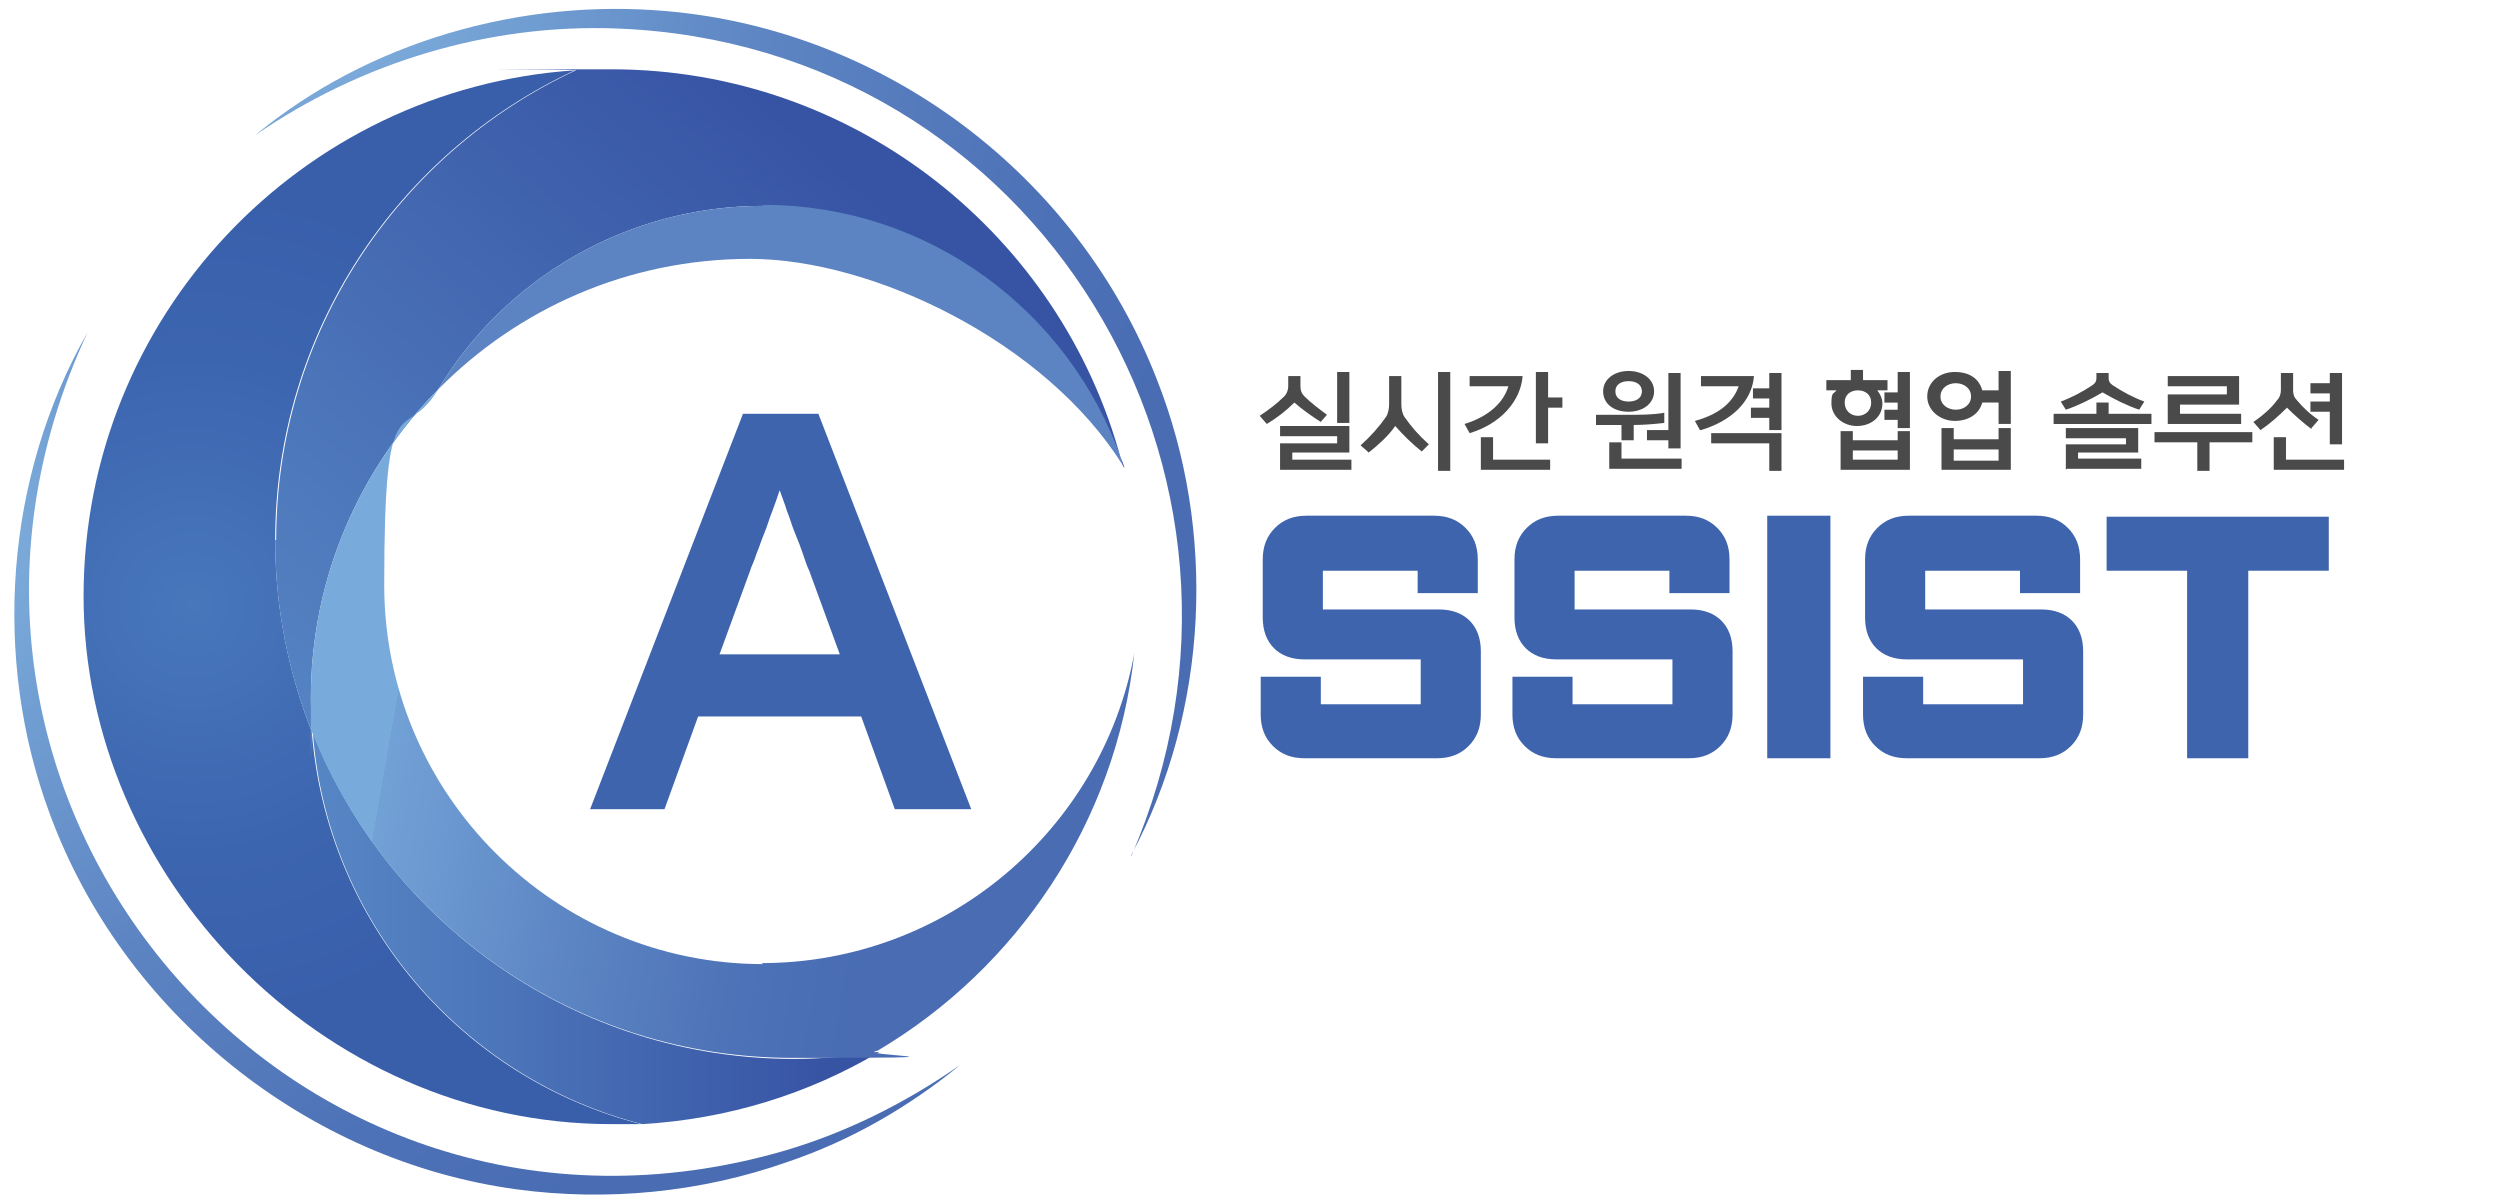 <?xml version="1.0" encoding="UTF-8"?>
<svg id="_레이어_1" data-name="레이어 1" xmlns="http://www.w3.org/2000/svg" version="1.1" xmlns:xlink="http://www.w3.org/1999/xlink" viewBox="0 0 245.3 118.1">
  <defs>
    <style>
      .cls-1 {
        fill: url(#_무제_그라디언트_29-2);
      }

      .cls-1, .cls-2, .cls-3, .cls-4, .cls-5, .cls-6, .cls-7, .cls-8, .cls-9, .cls-10 {
        stroke-width: 0px;
      }

      .cls-2 {
        fill: url(#_무제_그라디언트_15-2);
      }

      .cls-3 {
        fill: url(#_무제_그라디언트_21);
      }

      .cls-4 {
        fill: url(#_무제_그라디언트_25);
      }

      .cls-5 {
        fill: #4d4599;
      }

      .cls-6 {
        fill: url(#_무제_그라디언트_15);
      }

      .cls-7 {
        fill: #5c83c2;
      }

      .cls-8 {
        fill: #4b4a4a;
      }

      .cls-9 {
        fill: #3e64ae;
      }

      .cls-10 {
        fill: url(#_무제_그라디언트_29);
      }
    </style>
    <radialGradient id="_무제_그라디언트_25" data-name="무제 그라디언트 25" cx="18.9" cy="59.4" fx="18.9" fy="59.4" r="40.9" gradientUnits="userSpaceOnUse">
      <stop offset="0" stop-color="#4877bc"/>
      <stop offset=".6" stop-color="#3c65af"/>
      <stop offset="1" stop-color="#395fab"/>
    </radialGradient>
    <linearGradient id="_무제_그라디언트_15" data-name="무제 그라디언트 15" x1="32.2" y1="81.1" x2="92" y2="12.6" gradientUnits="userSpaceOnUse">
      <stop offset="0" stop-color="#5786c5"/>
      <stop offset=".3" stop-color="#4d77bb"/>
      <stop offset=".9" stop-color="#3754a4"/>
    </linearGradient>
    <linearGradient id="_무제_그라디언트_15-2" data-name="무제 그라디언트 15" x1="30.6" y1="91" x2="86.2" y2="91" xlink:href="#_무제_그라디언트_15"/>
    <linearGradient id="_무제_그라디언트_21" data-name="무제 그라디언트 21" x1="39.1" y1="67.7" x2="93.1" y2="77.1" gradientUnits="userSpaceOnUse">
      <stop offset="0" stop-color="#79aadc"/>
      <stop offset="0" stop-color="#72a1d6"/>
      <stop offset=".4" stop-color="#5b84c2"/>
      <stop offset=".7" stop-color="#4d72b7"/>
      <stop offset=".9" stop-color="#496cb3"/>
    </linearGradient>
    <radialGradient id="_무제_그라디언트_29" data-name="무제 그라디언트 29" cx="-9.1" cy="52.6" fx="-9.1" fy="52.6" r="91.7" gradientUnits="userSpaceOnUse">
      <stop offset="0" stop-color="#83b4e1"/>
      <stop offset=".2" stop-color="#73a1d4"/>
      <stop offset=".5" stop-color="#5c84c2"/>
      <stop offset=".8" stop-color="#4e72b7"/>
      <stop offset="1" stop-color="#496cb3"/>
    </radialGradient>
    <radialGradient id="_무제_그라디언트_29-2" data-name="무제 그라디언트 29" cx="30.1" cy="-3.5" fx="30.1" fy="-3.5" r="93.2" xlink:href="#_무제_그라디언트_29"/>
  </defs>
  <path class="cls-4" d="M30.6,71.8c-2.3-5.8-3.6-12.2-3.6-18.8,0-20.4,12-38,29.4-46.1C29.5,8.7,8.2,31.1,8.2,58.5s23.2,51.8,51.8,51.8,2,0,2.9,0c-17.6-4.5-30.8-19.8-32.3-38.4Z"/>
  <path class="cls-6" d="M27,53c0,6.7,1.3,13,3.6,18.8,0-1.1-.1-2.2-.1-3.3,0-11.8,4.8-22.5,12.5-30.3,6.5-10.8,18.4-18,31.9-18s30,10.4,35.1,24.9c-5.9-22-26.1-38.3-50-38.3s-2.3,0-3.5.1c-17.4,8.1-29.4,25.7-29.4,46.1Z"/>
  <path class="cls-2" d="M77.9,103.9c-21.4,0-39.8-13.3-47.2-32,1.4,18.6,14.7,33.9,32.3,38.4,8.5-.5,16.4-3,23.3-7.1-2.7.4-5.5.7-8.3.7Z"/>
  <path class="cls-3" d="M74.9,94.6c-20.5,0-37.2-16.7-37.2-37.2s1.9-13.6,5.3-19.2c-7.7,7.8-12.5,18.5-12.5,30.3s0,2.2.1,3.3c7.5,18.8,25.8,32,47.2,32s5.6-.2,8.3-.7c13.7-8.1,23.4-22.4,25.2-39-3.2,17.3-18.4,30.4-36.6,30.4Z"/>
  <path class="cls-5" d="M110.3,45.9c0-.3-.2-.6-.3-.9,0,.2.1.5.2.7,0,0,0,.1.1.2Z"/>
  <path class="cls-7" d="M74.9,20.2c-13.5,0-25.4,7.2-31.9,18,7.8-7.9,18.6-12.8,30.6-12.8s29,8.1,36.6,20.3c0-.2-.1-.5-.2-.7-5.1-14.5-18.9-24.9-35.1-24.9Z"/>
  <path class="cls-10" d="M8.6,32.6c-21.3,45.6,19.9,94.4,68.4,80.3,6.1-1.8,11.9-4.7,17.2-8.4-5,4.1-10.7,7.4-16.9,9.5-8.5,3-17.7,3.9-26.6,2.7-20.6-2.8-38.6-17.3-45.8-36.8C-.8,64.6.5,46.8,8.6,32.6h0Z"/>
  <path class="cls-1" d="M111,84C127.3,46.5,101.7,4.4,60.6,2.8c-12.6-.5-25.2,3.3-35.6,10.5C36.1,4.1,51.1-.2,65.5,1.1c21.4,1.9,40.2,16.1,48,36.1,5.9,14.9,5.1,32.5-2.5,46.7h0Z"/>
  <path class="cls-9" d="M95.2,79.4h-7.4l-3.3-9.1h-16l-3.3,9.1h-7.3l15-38.8h7.4l15,38.8ZM82.4,64.2l-3-8.2c-.2-.4-.4-1-.6-1.6s-.5-1.4-.8-2.1c-.3-.7-.5-1.5-.8-2.2-.2-.7-.5-1.4-.7-2-.2.6-.4,1.2-.7,2-.3.7-.5,1.5-.8,2.2-.3.7-.5,1.4-.8,2.1-.2.7-.5,1.2-.6,1.6l-3,8.2h11.6Z"/>
  <g>
    <path class="cls-9" d="M145.3,70.1c0,1.3-.4,2.3-1.2,3.1-.8.8-1.8,1.2-3.1,1.2h-13c-1.3,0-2.3-.4-3.1-1.2-.8-.8-1.2-1.8-1.2-3.1v-3.7h5.9v2.7h9.8v-4.4h-11.4c-1.3,0-2.3-.4-3-1.1-.7-.7-1.1-1.7-1.1-3v-5.7c0-1.3.4-2.3,1.2-3.1s1.8-1.2,3.1-1.2h12.5c1.3,0,2.3.4,3.1,1.2s1.2,1.8,1.2,3.1v3.3h-5.9v-2.2h-9.3v3.8h11.4c1.3,0,2.3.4,3,1.1.7.7,1.1,1.7,1.1,3v6.3Z"/>
    <path class="cls-9" d="M170,70.1c0,1.3-.4,2.3-1.2,3.1-.8.8-1.8,1.2-3.1,1.2h-13c-1.3,0-2.3-.4-3.1-1.2-.8-.8-1.2-1.8-1.2-3.1v-3.7h5.9v2.7h9.8v-4.4h-11.4c-1.3,0-2.3-.4-3-1.1-.7-.7-1.1-1.7-1.1-3v-5.7c0-1.3.4-2.3,1.2-3.1s1.8-1.2,3.1-1.2h12.5c1.3,0,2.3.4,3.1,1.2.8.8,1.2,1.8,1.2,3.1v3.3h-5.9v-2.2h-9.3v3.8h11.4c1.3,0,2.3.4,3,1.1.7.7,1.1,1.7,1.1,3v6.3Z"/>
    <path class="cls-9" d="M179.6,74.4h-6.2v-23.8h6.2v23.8Z"/>
    <path class="cls-9" d="M204.4,70.1c0,1.3-.4,2.3-1.2,3.1-.8.8-1.8,1.2-3.1,1.2h-13c-1.3,0-2.3-.4-3.1-1.2-.8-.8-1.2-1.8-1.2-3.1v-3.7h5.9v2.7h9.8v-4.4h-11.4c-1.3,0-2.3-.4-3-1.1-.7-.7-1.1-1.7-1.1-3v-5.7c0-1.3.4-2.3,1.2-3.1s1.8-1.2,3.1-1.2h12.5c1.3,0,2.3.4,3.1,1.2.8.8,1.2,1.8,1.2,3.1v3.3h-5.9v-2.2h-9.3v3.8h11.4c1.3,0,2.3.4,3,1.1.7.7,1.1,1.7,1.1,3v6.3Z"/>
    <path class="cls-9" d="M220.6,74.4h-6v-18.4h-7.9v-5.3h21.8v5.3h-7.9v18.4Z"/>
  </g>
  <g>
    <path class="cls-8" d="M129.6,41.4c-.8-.5-1.8-1.2-2.6-1.9-.8.8-1.7,1.5-2.7,2.1l-.7-.8c.9-.6,1.7-1.2,2.4-1.9.3-.3.4-.7.4-1v-1h1.2v1c0,.4.1.7.4,1,.6.6,1.4,1.2,2.2,1.8l-.7.8ZM125.6,46.1v-2.6h5.6v-.7h-5.6v-1h6.8v2.6h-5.6v.7h5.8v1h-7ZM131.2,41.5v-5h1.2v5h-1.2Z"/>
    <path class="cls-8" d="M139.5,44.3c-1-.8-1.8-1.6-2.6-2.5-.7,1-1.6,1.8-2.6,2.6l-.8-.7c1-.9,1.8-1.8,2.5-2.8.2-.3.3-.8.3-1.2v-2.8h1.2v2.8c0,.4.1.9.3,1.2.7,1,1.4,1.8,2.4,2.7l-.7.7ZM141.1,46.2v-9.7h1.2v9.7h-1.2Z"/>
    <path class="cls-8" d="M144.2,42.5l-.5-.9c2.6-.8,3.9-2.3,4.3-3.7h-3.8v-1h5.2c-.2,2.5-2.2,4.7-5.2,5.6ZM145.3,46.1v-3.2h1.2v2.2h5.6v1h-6.8ZM150.7,43.5v-7h1.2v2.5h1.4v1h-1.4v3.5h-1.2Z"/>
    <path class="cls-8" d="M159.1,43.2v-1.5h-2.5v-1h3.3c1,0,2.3,0,3.4-.2v1c-.9.1-2,.2-3,.2v1.5h-1.2ZM159.8,40.4c-1.5,0-2.5-.8-2.5-2s1.1-2,2.5-2,2.5.8,2.5,2-1.1,2-2.5,2ZM157.9,46.1v-2.7h1.2v1.6h5.9v1h-7.1ZM159.8,37.4c-.7,0-1.3.3-1.3,1s.6,1,1.3,1,1.3-.3,1.3-1-.6-1-1.3-1ZM163.7,44v-.8h-2.1v-1h2.1v-5.6h1.2v7.4h-1.2Z"/>
    <path class="cls-8" d="M166.8,42.2l-.5-.9c2.6-.7,3.8-2,4.3-3.4h-3.7v-1h5.2c-.2,2.5-2.2,4.4-5.2,5.3ZM173.6,46.2v-2.7h-5.7v-1h6.9v3.7h-1.2ZM173.6,42.1v-1.1h-1.8v-1h1.8v-.9h-1.6v-1h1.6v-1.5h1.2v5.6h-1.2Z"/>
    <path class="cls-8" d="M182.2,41.8c-1.4,0-2.5-1-2.5-2.2s.2-.9.5-1.3h-1v-1h2.4v-1h1.2v1h2.4v1h-1c.3.4.5.8.5,1.3,0,1.3-1.1,2.2-2.5,2.2ZM180.6,46.1v-3.8h1.2v.9h4.4v-.9h1.2v3.8h-6.8ZM182.3,38.3h0c-.7,0-1.3.4-1.3,1.2s.6,1.3,1.3,1.3,1.3-.5,1.3-1.3-.6-1.2-1.3-1.2ZM186.2,44.2h-4.4v.9h4.4v-.9ZM186.2,42v-.8h-1.3v-1h1.3v-.7h-1.3v-1h1.3v-2h1.2v5.5h-1.2Z"/>
    <path class="cls-8" d="M196.1,41.7v-2.2h-1.6c-.3,1.1-1.3,1.8-2.7,1.8s-2.7-1-2.7-2.4,1.2-2.4,2.7-2.4,2.4.7,2.7,1.8h1.6v-1.9h1.2v5.2h-1.2ZM191.9,37.6c-.8,0-1.5.5-1.5,1.3s.7,1.3,1.5,1.3,1.5-.5,1.5-1.3-.7-1.3-1.5-1.3ZM190.5,46.1v-4.1h1.2v1.1h4.4v-1.1h1.2v4.1h-6.8ZM196.1,44.1h-4.4v1.1h4.4v-1.1Z"/>
    <path class="cls-8" d="M201.5,41.6v-1h4.2v-1.1h1.2v1.1h4.2v1h-9.6ZM209.9,40.2c-1.2-.4-2.4-1-3.6-1.7-1.2.7-2.4,1.3-3.6,1.7l-.5-.8c1.1-.4,2.2-1,3.1-1.6.3-.2.4-.4.4-.7v-.5h1.2v.5c0,.3.1.5.4.7.9.6,2,1.2,3.1,1.6l-.5.8ZM202.7,46.1v-2.5h5.9v-.6h-5.9v-1h7.1v2.4h-5.9v.6h6.2v1h-7.3Z"/>
    <path class="cls-8" d="M215.6,46.2v-2.8h-4.2v-1h9.6v1h-4.2v2.8h-1.2ZM212.7,41.6v-2.9h5.8v-.8h-5.8v-1h7v2.8h-5.8v.9h6v1h-7.2Z"/>
    <path class="cls-8" d="M226.8,42.1c-.8-.6-1.6-1.3-2.4-2.1-.8.8-1.7,1.6-2.6,2.2l-.7-.8c.9-.6,1.8-1.4,2.3-2.1.3-.3.4-.7.4-1v-1.7h1.2v1.7c0,.4.1.7.4,1,.5.6,1.2,1.3,2.1,1.9l-.7.8ZM223.1,46.1v-3.2h1.2v2.2h5.7v1h-6.9ZM228.6,43.5v-3.1h-1.9v-1h1.9v-.8h-1.9v-1h1.9v-1h1.2v7h-1.2Z"/>
  </g>
</svg>